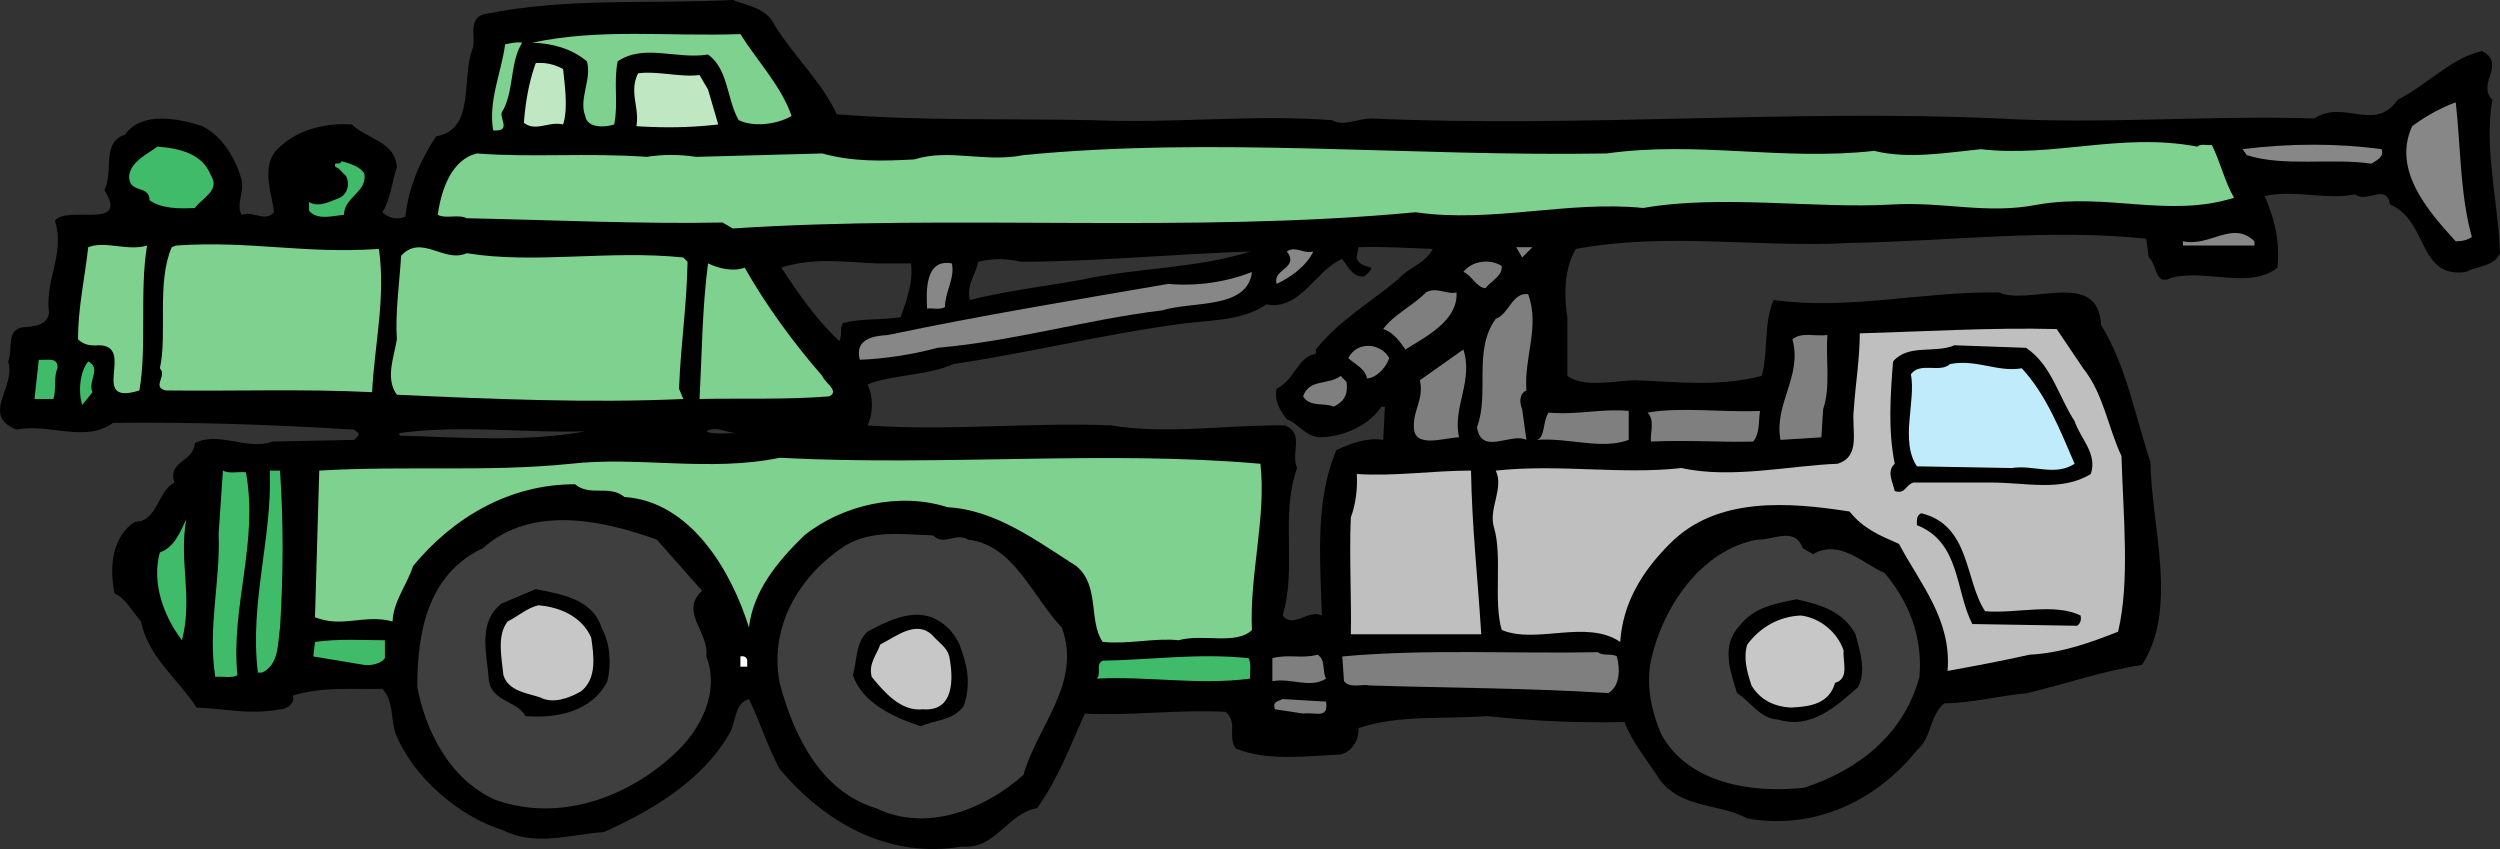 <svg xmlns="http://www.w3.org/2000/svg" width="272.373" height="92.505"><rect width="100%" height="100%" fill="#333333" stroke="none"/><path d="M271.538 10.867c-1.762-1.765 1.578-3.902-1.114-5.297-3.25.653-6.035 3.715-9.195 5.297-2.508 3.621-5.852-.094-9.102 2.043-11.609-.37-22.941.649-34.367 0-22.664-1.023-45.418 1.02-68.36 0-1.487 0-3.066.926-4.273.184-8.73-.649-16.996.375-26.101 0-9.008-.184-18.856.093-27.863-.649-1.579-3.437-4.645-6.316-6.688-9.566C83.545.836 81.502.649 79.83 0c-9.195.46-17.832-.281-26.75 1.484-2.226.282-1.207 2.508-1.578 3.809-1.3 3.156.371 8.824-3.996 9.566-1.761 2.696-2.968 5.48-3.34 8.73-.836.466-1.953.095-2.507-.464.925-1.484 1.02-3.25 1.578-4.922-.188-2.785-3.25-3.062-4.922-4.644-2.695-.184-5.668.464-7.805 2.418-2.226 1.855-.93 4.921-.648 7.148-1.024 1.117-2.23-.184-3.532.281-.648-1.023.282-2.418 0-3.808-.648-2.23-1.949-4.645-4.27-5.852-2.6-.836-6.597-1.672-8.452.93-2.602.836-1.207 4.086-2.23 6.035 2.785 4.457-4.087 1.578-5.387 3.344 1.113 3.625-1.114 6.41-.653 10.03-.183 1.395-1.672 1.49-2.879 1.58-1.855.28-1.02 2.51-1.578 3.718.93 2.785-3.062 5.851.93 7.43 3.344-.747 7.523 1.484 10.496-.747 8.918-.09 17.367.188 26.285.746l.465.372c.094.37-.277.464-.465.742l-8.918.183c-2.691 1.024-5.941-1.207-8.449.188-.187 2.137-2.973 1.86-2.23 4.273-1.86 1.024-1.86 4.274-4.274 4.274-2.414 1.484-2.879 4.828-2.23 7.8 1.3.649 1.953 2.043 2.879 3.063.746 3.902 4.183 6.41 6.039 9.383 3.066.094 5.757.836 9.101.187.742 0 1.672-.652 1.395-1.488 3.25-1.02 6.41-.648 9.754-.742 1.207 1.3.925 3.156 1.39 4.738 1.86 4.828 6.969 9.195 11.797 10.68 3.527 1.765 7.152.465 10.961.187 5.106-2.324 10.68-5.48 13.746-10.867.649-1.207.465-3.16 2.043-3.625 1.207 2.508 2.043 5.203 3.344 7.617 4.828 5.758 11.797 9.848 19.875 8.453 3.625.372 4.926-3.62 8.176-4.18 2.32-3.25 3.62-6.78 5.199-10.308 4.738.278 10.312-.465 15.328-.187 1.39 1.113.184 2.695 1.113 3.996 3.438 1.39 7.524.836 11.426.648 1.207-.281 2.043-1.578 1.95-2.879 4.55-1.488 9.1-.93 14.023-1.3 5.203.558 9.847.742 14.957.648.836 2.23 2.508 4.18 3.804 6.227 2.418 3.25 6.504 2.597 9.57 4.27 7.243 1.3 14.024-1.856 18.485-7.43 1.668-1.391 1.297-3.622 2.969-5.11 2.879 0 6.039-.836 9.101-1.113 4.184-1.024 8.176-2.414 12.45-3.067 3.992-6.129 1.02-15.136.925-22.105-1.671-5.016-2.597-10.403-5.386-14.953-.278-6.13-7.801-2.043-11.145-3.528-8.547-.093-16.254 1.95-24.52.832-1.117 2.508-.558 5.668-1.3 8.266-4.738 1.211-9.102.652-13.84.469-2.32.09-5.574.836-7.336-.469v-6.406c-.375-2.23-.375-5.293.926-7.43 10.031-1.86 20.062-.094 29.816-.652 10.774-.184 21.828-1.578 32.32-.461l.282 2.043c.93.742.648 3.156 2.414 2.226 3.808-1.02 8.547 1.301 11.61-1.113.28-2.879-.278-5.203-1.391-7.8 3.062-.747 6.87.46 9.843-.188 1.301 1.023 3.438-1.301 3.809 1.113 4.18 1.672 2.973 8.082 8.266 7.34 1.207-.652 3.066-.559 3.714-2.043-.183-5.574-1.761-11.426-.835-16.719zM43.514 47.461v-.277c6.781-.93 13.469 0 20.25-.188-6.504 1.207-13.656.652-20.25.465zm33.438-.465c1.113-.648 2.23.188 3.343.188-1.113 0-2.691.183-3.343-.188zm29.628-18.48c1.672-.375 2.973-.375 4.645 0 7.895 0 16.625-.836 24.984-1.118-5.757 1.86-12.351 1.766-18.296 3.067-4.086.742-8.266 1.207-12.262 2.226-.371-1.668.652-2.785.93-4.175zm-15.14 8.636c-2.602-2.414-4.457-5.203-6.317-7.988 3.348-1.113 6.692-.648 10.313-.465h3.809c.277 1.95-.465 3.992-1.118 5.852-2.32.37-4.086.093-6.312.648-.375.746 0 1.211-.375 1.953zm60.84-6.687c-2.88 2.414-6.41 4.457-8.918 7.613v.465c-2.043.371-2.23 2.789-4.274 3.809-.277 1.394.371 2.324 1.117 3.343 1.208.371 1.95 1.86 3.622 1.953 2.601-.093 5.203-1.207 6.687-3.343h.371l-.187 3.62c-1.762-.277-3.528.372-5.106 1.114-2.324 5.48-1.765 11.703-1.578 18.02-1.488-.743-3.066 1.484-4.273 0 1.578-5.2-.282-10.961 1.578-16.067-.742-1.672.836-3.715-1.301-4.644-6.129-.094-12.816 1.02-18.945 0-8.735-.371-17.649.648-26.567 0 .649-1.207.649-3.25 0-4.457 2.785-1.118 6.5-.934 9.383-2.23 8.172-1.208 15.973-3.161 24.055-4.274 3.437-.559 7.246-.278 10.031-2.23 3.715.745 5.48-3.9 8.266-4.923.464.559 1.207 2.137 2.414 1.86.281-.282.746-.559.746-.93-.746-.187-1.672-.465-1.578-1.3l.183-.93c3.067-.09 5.387.093 8.082.187-.742 1.578-2.695 2.043-3.808 3.344"/><path fill="#7fd190" d="M80.666 3.715c1.86 2.972 4.457 5.664 5.575 8.918-1.395.836-3.996 1.297-5.758.46-1.301-2.226-1.117-5.57-3.344-7.152-3.437.559-6.969-1.207-9.848.746-.464 2.415.094 4.458-.37 6.872-1.114.37-2.973.37-3.157-.926-.742-1.86.742-3.996.184-5.946-1.672-1.394-3.715-1.953-5.946-2.042 7.528-1.583 14.582-.653 22.664-.93m-23.776.93c-1.395 2.226-.837 5.386-2.231 7.613-.184.652.836 1.86-.461 1.953h-.465c-.559-3.254.926-6.41 1.297-9.383.558-.094 1.117-.277 1.86-.183"/><path fill="#bfe8c2" d="M61.346 7.523c.188 1.762.559 4.364 0 6.036-1.578-.372-2.973.836-4.27-.184.184-2.324.555-4.46 1.297-6.504a5.195 5.195 0 0 1 2.973.652M77.14 9.75l1.112 3.809c-3.156.37-6.129.37-8.918.187.371-2.043-.836-3.715.188-5.758 2.137-.281 4.644.461 6.687.184l.93 1.578"/><path fill="#878787" d="M267.545 11.145c.559 4.832.465 10.03 1.766 14.675-.559.371-1.117.465-1.766.465-3.25-3.531-6.875-7.894-4.738-12.539a19.735 19.735 0 0 1 4.738-2.601"/><path fill="#7fd190" d="M240.979 15.79c.93 1.858 1.394 3.991 2.418 5.757-7.063 2.23-13.84-.559-21.363.742-5.668 1.117-10.22-.371-16.07 0-7.989.465-18.575-1.113-26.934.371-8.176-.836-16.535 1.672-24.801.465-24.613 2.324-50.25.187-74.399 1.766l-1.113-.649c-8.64.184-18.855-.281-27.863-.465-.93-.465-2.23.094-3.16-.37.37-2.696 1.488-6.04 4.273-6.688 6.035.465 11.887-.094 18.485.37 1.855-.277 3.437-.277 5.386 0l13.746-.37c3.344.93 6.594.836 10.032.648 3.808-1.207 7.617.371 11.886-.465 20.621-2.043 42.45.188 63.532-.183 10.03-1.395 19.043.836 29.164-.282 3.715.93 7.898.188 11.613-.183 7.984.93 15.324-1.86 23.59-.277.37-.375 1.117-.094 1.578-.188"/><path fill="#878787" d="M259.463 16.254c.371.836-.648 1.3-1.113 1.578-4.367-.648-9.477.371-13.562-.93l-.465-.648c5.109-.652 10.406-.652 15.14 0"/><path fill="#3fbb6a" d="M22.987 19.133c1.023 1.578-.926 2.414-1.762 3.527-1.582.094-3.625.094-4.926-.836 0-1.762-2.32-.648-2.226-2.691.183-1.578 2.132-2.414 3.062-3.156 2.418.183 4.926.742 5.852 3.156"/><path fill="#3fbb6a" d="M20.944 18.945c.281 1.117-1.114 1.395-1.762 1.766-1.305.277-2.602-.277-2.883-1.578-.465-1.207.559-2.23 1.578-2.414 1.211.277 2.696.836 3.067 2.226m18.761 0c.282 2.043-2.226 2.508-2.226 4.461-1.117.09-2.973.649-3.809-.465v-.93c1.114.65 2.32-.093 3.344-.464.93-.465 1.113-1.672.649-2.414-.372-.278-.649-.836-1.114-.93-.277-.742.559-.094.649-.648.93.277 2.043.554 2.507 1.39"/><path fill="#878787" d="M245.623 26.285v.465h-7.8v-.465c2.972.649 5.386-2.324 7.8 0"/><path fill="#7fd190" d="M16.022 26.75c-.836 5.016 0 11.05-.836 15.79-5.664 1.765-.277-4.923-4.457-4.923-.93.09-1.672-.094-2.23-.652 0-3.438.742-6.688 1.113-10.031 1.86-.743 4.273.464 6.41-.184m25.262.371c.746 5.387-.461 10.215-.743 15.606-7.613-.375-14.953-.094-22.476-.188-1.578-.371.187-1.582-.649-2.414.836-3.625-.375-9.383 1.297-13.191l.469-.184c8.172-.559 13.836.93 22.102.371m33.16.929.465.466c-.094 5.011-.743 8.914-.93 13.836l.465 1.117c-10.125.465-21.176 0-31.207-.465-1.301-1.766-.282-4.18 0-6.04-.188-2.878.277-6.034.465-9.1 2.23-2.415 4.644.835 7.152-.278 7.43 1.207 15.508-.375 23.59.465"/><path fill="#7f7f7f" d="m165.838 28.05-.648-1.116h1.765zm0 0"/><path fill="#878787" d="M143.084 27.398c-.746 1.579-2.418 2.79-3.996 3.532-.465-1.672 2.508-1.672 1.117-3.532.926-.648 1.766.282 2.88 0"/><path fill="#7f7f7f" d="M163.612 28.977c.09 1.117-1.117 1.582-1.766 2.418-.93 0-1.672-1.583-2.414-1.766.926-1.207 2.879-1.488 4.18-.652"/><path fill="#7fd190" d="M81.131 29.164c2.32 4.086 5.297 8.172 8.453 11.793.278.746 1.95 1.676.743 2.23-4.829.375-9.66.188-14.118.282.278-4.926.278-9.754.93-14.77 1.207.559 2.691.93 3.992.465"/><path fill="#878787" d="M103.702 28.7c.37 1.577-.743 3.066-.743 4.737-.558.372-1.3.09-1.953.184-.09-1.762-.277-5.48 2.696-4.922m22.941 5.11c-8.36 1.02-16.066 3.343-24.52 4.086-2.695.742-5.851 1.207-8.453 1.3-.558-2.23 1.395-2.601 3.067-2.695 10.125-2.137 20.34-3.809 30.554-5.57 3.067.277 6.32-.188 9.106-1.301-.465 4.086-6.41 3.156-9.754 4.18"/><path fill="#7f7f7f" d="M158.686 31.86c.187 3.062-3.34 4.827-5.57 6.218-.559-.836-1.395-1.95-2.418-2.226 1.117-1.579 3.343-2.602 4.648-3.993 1.113-.652 2.41.278 3.34 0m7.804.184c1.301 3.531-.464 6.871-.187 10.496-.836.371-.742 1.395-.465 2.043l.465 3.344c-1.672-.836-4.922 1.765-5.387-1.395 1.395-3.62-.464-8.355 2.043-11.793 1.489-.558 1.766-2.879 3.532-2.695"/><path fill="#bfbfbf" d="M226.955 40.125c2.23 2.785 2.696 6.406 4.18 9.566.188 6.594.93 13.653-.37 19.133-3.067 1.207-6.134 2.32-9.661 2.508-2.879.648-5.852 1.207-8.918 1.766.465-5.575-2.973-9.477-5.293-13.84-2.137-.93-3.902-1.672-5.387-3.531-6.593-1.02-14.488-1.672-19.597 3.53-3.067 3.063-5.11 6.5-5.387 10.68-3.715-2.507-9.106.282-12.91-1.3-.93-3.157.09-7.985-.836-11.145-.653-2.043 1.113-4.273.183-6.222 7.059-.743 13.563.464 20.25-.278 5.387 1.207 11.887-.281 16.996-.465 2.602-.836 1.489-3.625 1.766-5.945.184-2.789.649-5.48.649-8.266 6.875-.187 14.398-.652 21.457-.464l2.878 4.273"/><path fill="#7f7f7f" d="M199.092 36.5c-.187 2.695.371 5.668-.465 8.082l-.187 3.066-4.457.278c-.742-3.903 2.414-6.969 1.3-10.961 1.024-.836 2.508-.278 3.81-.465m-47.743 2.508c-.277.93-1.3 2.137-2.414 2.23-.188-1.113-1.395-1.578-2.043-2.23 1.02-1.95 3.621-1.578 4.457 0"/><path d="M220.733 37.895c2.785 1.855 3.531 5.292 5.293 7.988.652 1.949 2.508 3.527 1.765 5.758-3.16 1.953-7.058.93-10.867.93h-8.453c-.93.277-.836 1.3-2.043.929-.183-.93-.93-2.137 0-2.973-.742-3.715-.465-7.523-.183-11.144 1.668-1.953 4.55-.84 6.687-1.766l7.8.278"/><path fill="#7f7f7f" d="M158.967 47.648c-1.488 0-4.926 1.297-4.926-1.117-.09-1.855 1.118-3.062.653-5.105 1.578-1.117 3.156-2.23 4.738-3.348 1.113 3.438-1.207 6.32-.465 9.57"/><path fill="#3fbb6a" d="M6.268 40.125c-.461.93-.09 2.32-.461 3.344H3.76l.465-4.274c.836.094 2.137-.37 2.043.93m3.809 2.602-1.114 1.39c-.465-1.39-.277-3.62.649-4.734 1.488.742-.09 2.133.465 3.344"/><path fill="#bfebfb" d="M220.268 40.125c2.691 2.879 4.273 6.965 5.758 10.402-2.137 1.391-4.457.09-6.871.465l-10.309-.187c-1.86-2.785-.094-7.059-.652-10.032 1.02-1.39 3.156-.093 4.27-1.113 2.882-.558 5.202.926 7.804.465"/><path fill="#7f7f7f" d="M146.705 41.61c.188 1.394-.277 2.136-1.394 2.695-1.02-.465-2.598.093-3.34-1.118.649-1.949 2.785-1.207 4.086-2.23l.648.652m30.743 6.317c-2.97 1.113-6.594-.278-10.032 0 .93-.188.653-2.043 1.305-2.973 3.063.281 5.942-.465 8.727-.183v3.156m14.304-3.156c-.183 1.207 0 2.414-.742 3.34-3.344.093-7.246-.184-11.144 0-.094-1.02.464-2.32-.371-3.157 3.714-.648 8.078 0 12.257-.183"/><path fill="#7fd190" d="M137.323 50.527c.652 5.852-1.207 12.075-.926 18.11-1.672 1.672-5.39.375-7.988 1.117-2.602-.281-5.387.465-8.266.183-1.578-2.23-.281-6.128-2.879-8.265-4.367-2.785-8.824-6.129-14.027-6.41-5.2-1.668-11.422-.278-15.606 3.066-3.062 2.973-5.57 6.129-6.035 10.031-1.86-6.039-6.316-13.746-13.562-14.21-1.672-1.391-3.715 0-5.387-1.391-7.152 0-13.281 3.62-17.645 8.914-.652 2.043-2.136 3.808-2.23 6.035-3.067-.832-5.48.746-8.453-.46l.465-15.977c9.566-.56 18.296.183 27.402-.743 7.336-.836 15.137.926 22.754-.652 18.02.93 35.48-.836 52.383.652"/><path fill="#3fbb6a" d="M26.795 51.453c1.395 7.711-1.672 14.586-.93 22.11-.648.37-1.577.09-2.413.183-.836-5.387.558-10.215.37-15.601l.466-6.875c.652.37 1.671.093 2.507.183m3.715-.183c.371 5.574.371 11.238 0 17.09-.277 1.859-.094 3.995-1.95 4.921h-.464c-.93-7.617 1.578-14.672 1.3-22.011h1.114"/><path fill="#bfbfbf" d="M160.268 51.27c.09 6.039.742 11.796 1.113 17.832h-14.21c.093-3.528-.188-8.73 0-12.723.558-1.488.742-3.254.652-4.738 4.086.277 8.265-.371 12.445-.371"/><path d="M216.276 66.594c3.433.281 7.52-.93 10.402.465.094.464 0 .836-.371 1.117l-11.426-.188c-1.86-3.62-1.3-8.918-6.035-10.773 0-.465-.094-1.024.461-1.3 5.387 1.3 4.738 7.335 6.969 10.679"/><path fill="#3fbb6a" d="M19.83 69.754c-1.953-2.508-3.343-6.223-2.414-9.567 1.579-.558 2.227-2.23 2.88-3.625-.837 4.739.742 8.36-.466 13.192"/><path fill="#3f3f3f" d="M76.487 64.367c-2.508 2.32.836 4.551.465 7.153 1.488 3.804-.559 7.894-3.344 10.492-5.203 4.925-12.727 7.617-19.692 5.11-4.921-2.227-7.523-7.43-8.453-12.263 0-5.757 1.024-12.257 7.153-15.136 5.297-4.739 13.004-3.067 18.949-.93l4.922 5.574m28.98-5.574c5.016.559 7.059 6.316 10.215 9.566 2.23 6.04-2.691 10.774-4.18 16.07-4.18 3.716-10.496 6.313-16.066 3.622-6.129-1.86-9.008-8.082-10.496-13.653-1.207-6.41 2.414-11.89 7.152-14.957 2.973-1.761 6.317-1.207 9.567-1.113 1.113 1.207 2.507-.371 3.808.465m92.047 1.578c2.969-1.672 5.387 1.024 7.8 2.043 2.599 3.066 4.18 6.875 3.81 11.332-1.672 6.223-6.594 10.125-12.54 12.074-5.945.653-12.726-.554-15.605-5.851-1.024-2.414-1.672-5.2-1.113-7.989 1.207-5.664 5.386-12.074 11.609-13.187 1.672.094 4.086-1.484 4.922.93l1.117.648"/><path d="M65.53 68.36c.925 1.671 1.113 3.902.648 5.85-1.672 3.345-5.574 4.087-8.918 3.81-.93-1.672-3.62-1.579-3.992-3.81-.188-2.878-1.3-6.41 1.39-8.452l3.715-1.578c2.696.558 6.133 1.023 7.157 4.18m136.625.742c.465 1.765 1.207 3.996.28 5.757-2.323 2.047-5.108 4.649-8.73 3.532-1.953-.094-2.972-1.95-4.46-2.88-.743-2.413-1.762-5.202.28-7.335 1.579-2.043 3.9-2.418 6.223-2.883 2.415.559 5.016 1.207 6.407 3.809"/><path fill="#c7c7c7" d="M64.413 69.473c.28 1.953.652 4.46-1.114 5.851-1.3.746-3.066 1.395-4.46.653-1.391-.465-3.434-.653-3.993-2.415-.187-1.859-.742-4.367.465-5.855 1.113-.555 2.137-1.484 3.344-1.762 2.32.188 4.738 1.207 5.758 3.528"/><path d="M104.538 70.219c.835 2.226 1.3 4.27.464 6.687-1.207 1.672-3.156 1.485-4.644 2.227-2.88-.93-6.41-2.508-7.43-5.57.465-1.672.277-3.532 1.578-4.739 2.043-1.117 4.645-2.414 6.965-1.578 1.395.555 2.418 1.578 3.067 2.973"/><path fill="#c7c7c7" d="M200.858 70.867c-.094 1.301.648 3.067-.93 3.531-.652 2.32-2.789 2.598-4.832 2.692-1.766-.094-3.344-.836-4.273-2.414-.461-1.395-.926-2.973-.461-4.457 1.39-1.86 3.433-3.067 5.851-3.16 2.137.277 3.992 1.859 4.645 3.808m-97.434.653c.465 2.414.555 6.035-2.879 5.757-2.418.278-4.273-1.953-5.574-3.53-.371-1.485.559-2.415.93-3.528 1.672-.836 3.992-2.79 5.758-.93.742.836 1.484 1.207 1.765 2.23"/><path fill="#3fbb6a" d="M41.936 71.703c-.371.559-1.395.836-2.23.742l-5.575-.925.188-1.583c2.695-.37 5.11-.183 7.617-.183v1.95"/><path fill="#7f7f7f" d="M176.15 71.52c.372 1.296.372 3.25-.929 3.992-8.547-.559-17.648-.559-26.101-.836-.555-.188-2.043.37-2.692-.465l-.187-2.691c9.011-.836 18.855-.282 27.867-.465.555.465 1.484.09 2.043.465m-31.676 2.414c-1.762 1.113-3.715-.094-5.852.277v-2.508c1.86-.465 3.16.094 4.922-.371.93.559.47 1.766.93 2.602"/><path fill="#fff" d="M81.409 71.98v.653h-.743V71.52c.372-.094.743.09.743.46"/><path fill="#3fbb6a" d="M136.026 71.703c.37.652.09 1.578.183 2.23-5.57.743-11.05-.28-16.718 0 .558-.558-.184-1.578.652-1.953 5.293-.09 10.309-.835 15.883-.277"/><path fill="#7f7f7f" d="M144.475 76.441c.281 1.95-1.113 1.114-2.504 1.301l-3.066-.465c-.282-.836.277-.836.836-1.117l4.734.281"/></svg>
